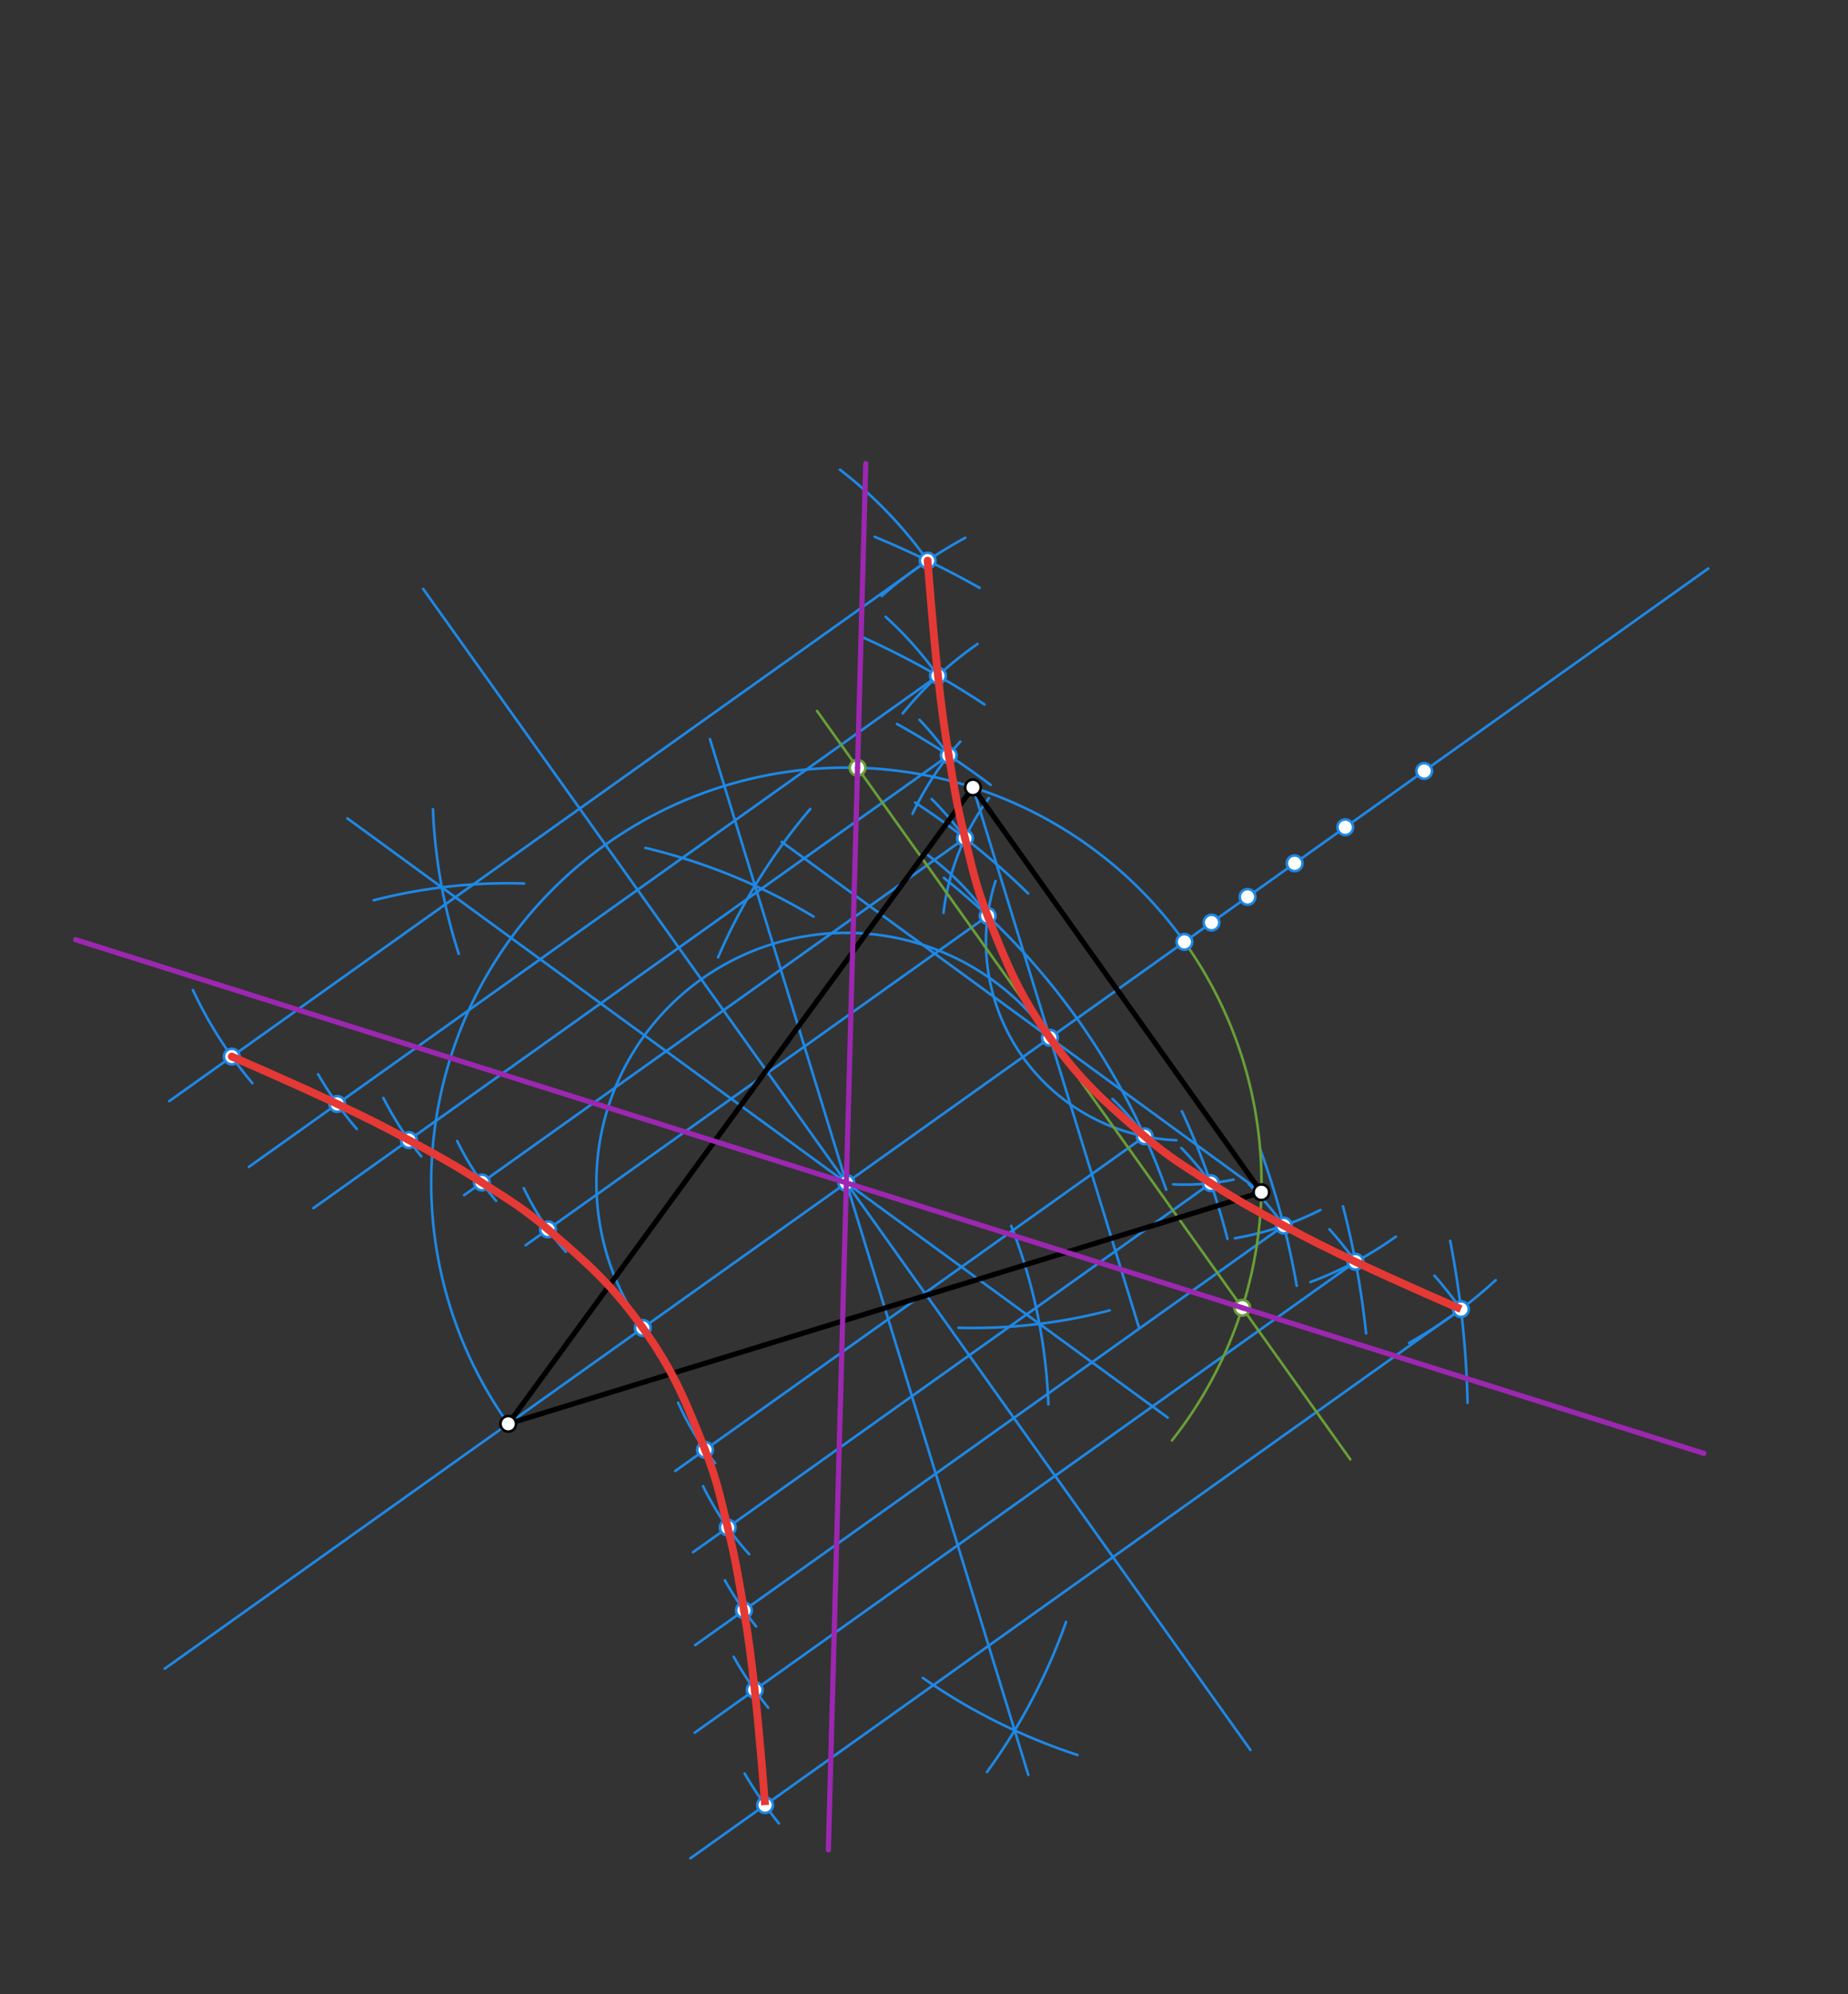 <svg xmlns="http://www.w3.org/2000/svg" class="svg--1it" height="100%" preserveAspectRatio="xMidYMid meet" viewBox="0 0 709 765" width="100%"><rect x="0" y="0" width="709" height="765" fill="#333333" stroke="none"/><defs><marker id="marker-arrow" markerHeight="16" markerUnits="userSpaceOnUse" markerWidth="24" orient="auto-start-reverse" refX="24" refY="4" viewBox="0 0 24 8"><path d="M 0 0 L 24 4 L 0 8 z" stroke="inherit"></path></marker></defs><g class="aux-layer--1FB"><g class="element--2qn"><line stroke="#1E88E5" stroke-dasharray="none" stroke-linecap="round" stroke-width="1" x1="373.28" x2="437.043" y1="302.038" y2="509.451"></line></g><g class="element--2qn"><line stroke="#1E88E5" stroke-dasharray="none" stroke-linecap="round" stroke-width="1" x1="483.941" x2="299.892" y1="457.33" y2="322.918"></line></g><g class="element--2qn"><line stroke="#1E88E5" stroke-dasharray="none" stroke-linecap="round" stroke-width="1" x1="195" x2="402.803" y1="546.156" y2="398.075"></line></g><g class="element--2qn"><line stroke="#1E88E5" stroke-dasharray="none" stroke-linecap="round" stroke-width="1" x1="402.803" x2="655.408" y1="398.075" y2="218.067"></line></g><g class="element--2qn"><line stroke="#1E88E5" stroke-dasharray="none" stroke-linecap="round" stroke-width="1" x1="195" x2="63.197" y1="546.156" y2="640.08"></line></g><g class="element--2qn"><path d="M 176.008 365.893 A 207.349 207.349 0 0 1 166.1 310.404" fill="none" stroke="#1E88E5" stroke-dasharray="none" stroke-linecap="round" stroke-width="1"></path></g><g class="element--2qn"><path d="M 425.755 502.637 A 207.349 207.349 0 0 1 367.767 509.314" fill="none" stroke="#1E88E5" stroke-dasharray="none" stroke-linecap="round" stroke-width="1"></path></g><g class="element--2qn"><path d="M 143.362 345.341 A 207.349 207.349 0 0 1 201.037 338.895" fill="none" stroke="#1E88E5" stroke-dasharray="none" stroke-linecap="round" stroke-width="1"></path></g><g class="element--2qn"><path d="M 387.952 470.241 A 207.349 207.349 0 0 1 402.214 538.689" fill="none" stroke="#1E88E5" stroke-dasharray="none" stroke-linecap="round" stroke-width="1"></path></g><g class="element--2qn"><line stroke="#1E88E5" stroke-dasharray="none" stroke-linecap="round" stroke-width="1" x1="169.507" x2="448.011" y1="340.381" y2="543.772"></line></g><g class="element--2qn"><line stroke="#1E88E5" stroke-dasharray="none" stroke-linecap="round" stroke-width="1" x1="169.507" x2="133.281" y1="340.381" y2="313.925"></line></g><g class="element--2qn"><path d="M 409 622.156 A 227.095 227.095 0 0 1 378.66 679.727" fill="none" stroke="#1E88E5" stroke-dasharray="none" stroke-linecap="round" stroke-width="1"></path></g><g class="element--2qn"><path d="M 312.131 351.599 A 227.095 227.095 0 0 0 247.6 325.237" fill="none" stroke="#1E88E5" stroke-dasharray="none" stroke-linecap="round" stroke-width="1"></path></g><g class="element--2qn"><path d="M 310.852 310.319 A 227.095 227.095 0 0 0 275.485 367.23" fill="none" stroke="#1E88E5" stroke-dasharray="none" stroke-linecap="round" stroke-width="1"></path></g><g class="element--2qn"><path d="M 354.069 643.623 A 227.095 227.095 0 0 0 413.376 673.183" fill="none" stroke="#1E88E5" stroke-dasharray="none" stroke-linecap="round" stroke-width="1"></path></g><g class="element--2qn"><line stroke="#1E88E5" stroke-dasharray="none" stroke-linecap="round" stroke-width="1" x1="289.665" x2="394.523" y1="339.733" y2="680.822"></line></g><g class="element--2qn"><line stroke="#1E88E5" stroke-dasharray="none" stroke-linecap="round" stroke-width="1" x1="289.665" x2="272.378" y1="339.733" y2="283.499"></line></g><g class="element--2qn"><path d="M 402.803 398.075 A 95.894 95.894 0 1 0 253.108 517.514" fill="none" stroke="#1E88E5" stroke-dasharray="none" stroke-linecap="round" stroke-width="1"></path></g><g class="element--2qn"><path d="M 195 546.156 A 159.273 159.273 0 1 1 454.418 361.294" fill="none" stroke="#1E88E5" stroke-dasharray="none" stroke-linecap="round" stroke-width="1"></path></g><g class="element--2qn"><path d="M 447.431 456.356 A 267.928 267.928 0 0 0 362.121 336.739" fill="none" stroke="#1E88E5" stroke-dasharray="none" stroke-linecap="round" stroke-width="1"></path></g><g class="element--2qn"><path d="M 381.946 337.952 A 76.139 76.139 0 0 0 451.317 437.369" fill="none" stroke="#1E88E5" stroke-dasharray="none" stroke-linecap="round" stroke-width="1"></path></g><g class="element--2qn"><path d="M 361.977 350.153 A 93.11 93.11 0 0 1 379.409 306.129" fill="none" stroke="#1E88E5" stroke-dasharray="none" stroke-linecap="round" stroke-width="1"></path></g><g class="element--2qn"><path d="M 453.445 426.266 A 284.899 284.899 0 0 1 470.923 475.205" fill="none" stroke="#1E88E5" stroke-dasharray="none" stroke-linecap="round" stroke-width="1"></path></g><g class="element--2qn"><path d="M 351.132 307.849 A 284.899 284.899 0 0 1 394.44 342.708" fill="none" stroke="#1E88E5" stroke-dasharray="none" stroke-linecap="round" stroke-width="1"></path></g><g class="element--2qn"><path d="M 450.129 454.304 A 93.11 93.11 0 0 0 473.239 452.481" fill="none" stroke="#1E88E5" stroke-dasharray="none" stroke-linecap="round" stroke-width="1"></path></g><g class="element--2qn"><path d="M 350.08 312.194 A 115.313 115.313 0 0 1 368.433 284.458" fill="none" stroke="#1E88E5" stroke-dasharray="none" stroke-linecap="round" stroke-width="1"></path></g><g class="element--2qn"><path d="M 473.76 474.973 A 115.313 115.313 0 0 0 506.575 464.137" fill="none" stroke="#1E88E5" stroke-dasharray="none" stroke-linecap="round" stroke-width="1"></path></g><g class="element--2qn"><path d="M 380.07 301.086 A 307.1 307.1 0 0 0 344.141 277.703" fill="none" stroke="#1E88E5" stroke-dasharray="none" stroke-linecap="round" stroke-width="1"></path></g><g class="element--2qn"><path d="M 483.339 440.463 A 307.1 307.1 0 0 1 497.499 493.197" fill="none" stroke="#1E88E5" stroke-dasharray="none" stroke-linecap="round" stroke-width="1"></path></g><g class="element--2qn"><path d="M 346.343 273.653 A 139.144 139.144 0 0 1 375.024 247.023" fill="none" stroke="#1E88E5" stroke-dasharray="none" stroke-linecap="round" stroke-width="1"></path></g><g class="element--2qn"><path d="M 502.768 491.767 A 139.144 139.144 0 0 0 535.539 474.344" fill="none" stroke="#1E88E5" stroke-dasharray="none" stroke-linecap="round" stroke-width="1"></path></g><g class="element--2qn"><path d="M 329.965 243.995 A 330.934 330.934 0 0 1 377.699 270.225" fill="none" stroke="#1E88E5" stroke-dasharray="none" stroke-linecap="round" stroke-width="1"></path></g><g class="element--2qn"><path d="M 515.248 462.738 A 330.934 330.934 0 0 1 524.11 511.464" fill="none" stroke="#1E88E5" stroke-dasharray="none" stroke-linecap="round" stroke-width="1"></path></g><g class="element--2qn"><path d="M 338.27 228.604 A 176.343 176.343 0 0 1 370.354 206.277" fill="none" stroke="#1E88E5" stroke-dasharray="none" stroke-linecap="round" stroke-width="1"></path></g><g class="element--2qn"><path d="M 540.623 515.13 A 176.343 176.343 0 0 0 573.828 491.056" fill="none" stroke="#1E88E5" stroke-dasharray="none" stroke-linecap="round" stroke-width="1"></path></g><g class="element--2qn"><path d="M 375.852 225.51 A 368.133 368.133 0 0 0 335.576 205.921" fill="none" stroke="#1E88E5" stroke-dasharray="none" stroke-linecap="round" stroke-width="1"></path></g><g class="element--2qn"><path d="M 563.045 538.116 A 368.133 368.133 0 0 0 556.379 475.967" fill="none" stroke="#1E88E5" stroke-dasharray="none" stroke-linecap="round" stroke-width="1"></path></g><g class="element--2qn"><line stroke="#1E88E5" stroke-dasharray="none" stroke-linecap="round" stroke-width="1" x1="324.709" x2="162.371" y1="453.725" y2="225.916"></line></g><g class="element--2qn"><line stroke="#1E88E5" stroke-dasharray="none" stroke-linecap="round" stroke-width="1" x1="324.709" x2="479.73" y1="453.725" y2="671.266"></line></g><g class="element--2qn"><line stroke="#1E88E5" stroke-dasharray="none" stroke-linecap="round" stroke-width="1" x1="355.89" x2="64.901" y1="215.043" y2="422.404"></line></g><g class="element--2qn"><line stroke="#1E88E5" stroke-dasharray="none" stroke-linecap="round" stroke-width="1" x1="359.864" x2="95.493" y1="259.212" y2="447.604"></line></g><g class="element--2qn"><line stroke="#1E88E5" stroke-dasharray="none" stroke-linecap="round" stroke-width="1" x1="363.993" x2="120.228" y1="289.735" y2="463.444"></line></g><g class="element--2qn"><line stroke="#1E88E5" stroke-dasharray="none" stroke-linecap="round" stroke-width="1" x1="370.231" x2="178.073" y1="321.52" y2="458.452"></line></g><g class="element--2qn"><line stroke="#1E88E5" stroke-dasharray="none" stroke-linecap="round" stroke-width="1" x1="378.933" x2="201.661" y1="351.338" y2="477.663"></line></g><g class="element--2qn"><line stroke="#1E88E5" stroke-dasharray="none" stroke-linecap="round" stroke-width="1" x1="439.187" x2="259.074" y1="435.893" y2="564.243"></line></g><g class="element--2qn"><line stroke="#1E88E5" stroke-dasharray="none" stroke-linecap="round" stroke-width="1" x1="464.532" x2="265.914" y1="453.852" y2="595.389"></line></g><g class="element--2qn"><line stroke="#1E88E5" stroke-dasharray="none" stroke-linecap="round" stroke-width="1" x1="492.539" x2="266.701" y1="470.124" y2="631.057"></line></g><g class="element--2qn"><line stroke="#1E88E5" stroke-dasharray="none" stroke-linecap="round" stroke-width="1" x1="520.042" x2="266.532" y1="483.991" y2="664.643"></line></g><g class="element--2qn"><line stroke="#1E88E5" stroke-dasharray="none" stroke-linecap="round" stroke-width="1" x1="560.495" x2="264.885" y1="502.165" y2="712.818"></line></g><g class="element--2qn"><path d="M 355.89 215.043 A 163.908 163.908 0 0 0 322.246 180.172" fill="none" stroke="#1E88E5" stroke-dasharray="none" stroke-linecap="round" stroke-width="1"></path></g><g class="element--2qn"><path d="M 96.825 415.497 A 163.908 163.908 0 0 1 74.016 379.778" fill="none" stroke="#1E88E5" stroke-dasharray="none" stroke-linecap="round" stroke-width="1"></path></g><g class="element--2qn"><path d="M 359.864 259.212 A 141.511 141.511 0 0 0 339.773 236.592" fill="none" stroke="#1E88E5" stroke-dasharray="none" stroke-linecap="round" stroke-width="1"></path></g><g class="element--2qn"><path d="M 136.874 433.075 A 141.511 141.511 0 0 1 122.045 412.053" fill="none" stroke="#1E88E5" stroke-dasharray="none" stroke-linecap="round" stroke-width="1"></path></g><g class="element--2qn"><path d="M 363.993 289.735 A 127.161 127.161 0 0 0 352.781 276.11" fill="none" stroke="#1E88E5" stroke-dasharray="none" stroke-linecap="round" stroke-width="1"></path></g><g class="element--2qn"><path d="M 147.08 421.149 A 127.159 127.159 0 0 0 161.617 443.558" fill="none" stroke="#1E88E5" stroke-dasharray="none" stroke-linecap="round" stroke-width="1"></path></g><g class="element--2qn"><path d="M 370.231 321.52 A 113.795 113.795 0 0 0 357.426 306.5" fill="none" stroke="#1E88E5" stroke-dasharray="none" stroke-linecap="round" stroke-width="1"></path></g><g class="element--2qn"><path d="M 175.397 437.68 A 113.794 113.794 0 0 0 190.33 460.635" fill="none" stroke="#1E88E5" stroke-dasharray="none" stroke-linecap="round" stroke-width="1"></path></g><g class="element--2qn"><path d="M 378.933 351.338 A 103.577 103.577 0 0 0 354.762 327.147" fill="none" stroke="#1E88E5" stroke-dasharray="none" stroke-linecap="round" stroke-width="1"></path></g><g class="element--2qn"><path d="M 200.956 455.748 A 103.578 103.578 0 0 0 217.097 480.183" fill="none" stroke="#1E88E5" stroke-dasharray="none" stroke-linecap="round" stroke-width="1"></path></g><g class="element--2qn"><path d="M 439.187 435.893 A 103.577 103.577 0 0 0 426.808 421.516" fill="none" stroke="#1E88E5" stroke-dasharray="none" stroke-linecap="round" stroke-width="1"></path></g><g class="element--2qn"><path d="M 260.187 538.074 A 103.578 103.578 0 0 0 274.359 561.209" fill="none" stroke="#1E88E5" stroke-dasharray="none" stroke-linecap="round" stroke-width="1"></path></g><g class="element--2qn"><path d="M 464.532 453.852 A 113.795 113.795 0 0 0 453.24 440.352" fill="none" stroke="#1E88E5" stroke-dasharray="none" stroke-linecap="round" stroke-width="1"></path></g><g class="element--2qn"><path d="M 269.723 570.064 A 113.794 113.794 0 0 0 287.416 596.17" fill="none" stroke="#1E88E5" stroke-dasharray="none" stroke-linecap="round" stroke-width="1"></path></g><g class="element--2qn"><path d="M 492.539 470.124 A 127.161 127.161 0 0 0 479.075 454.18" fill="none" stroke="#1E88E5" stroke-dasharray="none" stroke-linecap="round" stroke-width="1"></path></g><g class="element--2qn"><path d="M 278.102 606.169 A 127.159 127.159 0 0 0 290.108 623.878" fill="none" stroke="#1E88E5" stroke-dasharray="none" stroke-linecap="round" stroke-width="1"></path></g><g class="element--2qn"><path d="M 520.042 483.991 A 141.511 141.511 0 0 0 510.047 471.519" fill="none" stroke="#1E88E5" stroke-dasharray="none" stroke-linecap="round" stroke-width="1"></path></g><g class="element--2qn"><path d="M 281.473 635.514 A 141.511 141.511 0 0 0 294.739 655.066" fill="none" stroke="#1E88E5" stroke-dasharray="none" stroke-linecap="round" stroke-width="1"></path></g><g class="element--2qn"><path d="M 560.495 502.165 A 163.908 163.908 0 0 0 550.357 489.343" fill="none" stroke="#1E88E5" stroke-dasharray="none" stroke-linecap="round" stroke-width="1"></path></g><g class="element--2qn"><path d="M 285.672 680.285 A 163.908 163.908 0 0 0 298.835 699.446" fill="none" stroke="#1E88E5" stroke-dasharray="none" stroke-linecap="round" stroke-width="1"></path></g><g class="element--2qn"><line stroke="#689F38" stroke-dasharray="none" stroke-linecap="round" stroke-width="1" x1="402.803" x2="313.456" y1="398.075" y2="272.693"></line></g><g class="element--2qn"><path d="M 454.418 361.294 A 159.273 159.273 0 0 1 449.627 552.535" fill="none" stroke="#689F38" stroke-dasharray="none" stroke-linecap="round" stroke-width="1"></path></g><g class="element--2qn"><line stroke="#689F38" stroke-dasharray="none" stroke-linecap="round" stroke-width="1" x1="402.803" x2="518.06" y1="398.075" y2="559.814"></line></g><g class="element--2qn"><circle cx="402.803" cy="398.075" r="3" stroke="#1E88E5" stroke-width="1" fill="#ffffff"></circle>}</g><g class="element--2qn"><circle cx="324.709" cy="453.725" r="3" stroke="#1E88E5" stroke-width="1" fill="#ffffff"></circle>}</g><g class="element--2qn"><circle cx="246.615" cy="509.375" r="3" stroke="#1E88E5" stroke-width="1" fill="#ffffff"></circle>}</g><g class="element--2qn"><circle cx="464.809" cy="353.889" r="3" stroke="#1E88E5" stroke-width="1" fill="#ffffff"></circle>}</g><g class="element--2qn"><circle cx="478.63" cy="344.04" r="3" stroke="#1E88E5" stroke-width="1" fill="#ffffff"></circle>}</g><g class="element--2qn"><circle cx="496.712" cy="331.155" r="3" stroke="#1E88E5" stroke-width="1" fill="#ffffff"></circle>}</g><g class="element--2qn"><circle cx="516.12" cy="317.324" r="3" stroke="#1E88E5" stroke-width="1" fill="#ffffff"></circle>}</g><g class="element--2qn"><circle cx="546.414" cy="295.737" r="3" stroke="#1E88E5" stroke-width="1" fill="#ffffff"></circle>}</g><g class="element--2qn"><circle cx="378.933" cy="351.338" r="3" stroke="#1E88E5" stroke-width="1" fill="#ffffff"></circle>}</g><g class="element--2qn"><circle cx="439.187" cy="435.893" r="3" stroke="#1E88E5" stroke-width="1" fill="#ffffff"></circle>}</g><g class="element--2qn"><circle cx="370.231" cy="321.52" r="3" stroke="#1E88E5" stroke-width="1" fill="#ffffff"></circle>}</g><g class="element--2qn"><circle cx="464.532" cy="453.852" r="3" stroke="#1E88E5" stroke-width="1" fill="#ffffff"></circle>}</g><g class="element--2qn"><circle cx="363.993" cy="289.735" r="3" stroke="#1E88E5" stroke-width="1" fill="#ffffff"></circle>}</g><g class="element--2qn"><circle cx="492.539" cy="470.124" r="3" stroke="#1E88E5" stroke-width="1" fill="#ffffff"></circle>}</g><g class="element--2qn"><circle cx="359.864" cy="259.212" r="3" stroke="#1E88E5" stroke-width="1" fill="#ffffff"></circle>}</g><g class="element--2qn"><circle cx="520.042" cy="483.991" r="3" stroke="#1E88E5" stroke-width="1" fill="#ffffff"></circle>}</g><g class="element--2qn"><circle cx="355.89" cy="215.043" r="3" stroke="#1E88E5" stroke-width="1" fill="#ffffff"></circle>}</g><g class="element--2qn"><circle cx="560.495" cy="502.165" r="3" stroke="#1E88E5" stroke-width="1" fill="#ffffff"></circle>}</g><g class="element--2qn"><circle cx="88.923" cy="405.285" r="3" stroke="#1E88E5" stroke-width="1" fill="#ffffff"></circle>}</g><g class="element--2qn"><circle cx="129.376" cy="423.459" r="3" stroke="#1E88E5" stroke-width="1" fill="#ffffff"></circle>}</g><g class="element--2qn"><circle cx="156.88" cy="437.326" r="3" stroke="#1E88E5" stroke-width="1" fill="#ffffff"></circle>}</g><g class="element--2qn"><circle cx="184.887" cy="453.597" r="3" stroke="#1E88E5" stroke-width="1" fill="#ffffff"></circle>}</g><g class="element--2qn"><circle cx="210.23" cy="471.557" r="3" stroke="#1E88E5" stroke-width="1" fill="#ffffff"></circle>}</g><g class="element--2qn"><circle cx="270.484" cy="556.112" r="3" stroke="#1E88E5" stroke-width="1" fill="#ffffff"></circle>}</g><g class="element--2qn"><circle cx="279.188" cy="585.93" r="3" stroke="#1E88E5" stroke-width="1" fill="#ffffff"></circle>}</g><g class="element--2qn"><circle cx="285.426" cy="617.714" r="3" stroke="#1E88E5" stroke-width="1" fill="#ffffff"></circle>}</g><g class="element--2qn"><circle cx="289.554" cy="648.238" r="3" stroke="#1E88E5" stroke-width="1" fill="#ffffff"></circle>}</g><g class="element--2qn"><circle cx="293.528" cy="692.407" r="3" stroke="#1E88E5" stroke-width="1" fill="#ffffff"></circle>}</g><g class="element--2qn"><circle cx="329.002" cy="294.51" r="3" stroke="#689F38" stroke-width="1" fill="#ffffff"></circle>}</g><g class="element--2qn"><circle cx="476.604" cy="501.639" r="3" stroke="#689F38" stroke-width="1" fill="#ffffff"></circle>}</g></g><g class="main-layer--3Vd"><g class="element--2qn"><line stroke="#000000" stroke-dasharray="none" stroke-linecap="round" stroke-width="2" x1="195" x2="483.941" y1="546.156" y2="457.33"></line></g><g class="element--2qn"><line stroke="#000000" stroke-dasharray="none" stroke-linecap="round" stroke-width="2" x1="195" x2="373.28" y1="546.156" y2="302.038"></line></g><g class="element--2qn"><line stroke="#000000" stroke-dasharray="none" stroke-linecap="round" stroke-width="2" x1="373.28" x2="483.941" y1="302.038" y2="457.33"></line></g><g class="element--2qn"><path d="M 355.89 215.043 C 355.89 215.043, 357.89 241.679, 359.864 259.212 C 361.235 271.39, 361.994 277.667, 363.993 289.735 C 366.095 302.427, 367.198 309.067, 370.231 321.52 C 373.139 333.462, 374.449 340.05, 378.933 351.338 C 386.507 370.409, 391.048 381.579, 402.803 398.075 C 414.558 414.57, 423.634 422.508, 439.187 435.893 C 448.393 443.816, 454.193 447.205, 464.532 453.852 C 475.313 460.784, 481.229 463.994, 492.539 470.124 C 503.294 475.953, 508.979 478.72, 520.042 483.991 C 535.971 491.58, 560.495 502.165, 560.495 502.165 C 560.495 502.165, 535.971 491.58, 520.042 483.991 C 508.979 478.72, 503.294 475.953, 492.539 470.124 C 481.229 463.994, 475.313 460.784, 464.532 453.852 C 454.193 447.205, 448.393 443.816, 439.187 435.893 C 423.634 422.508, 414.558 414.57, 402.803 398.075 C 391.048 381.579, 386.507 370.409, 378.933 351.338 C 374.449 340.05, 373.139 333.462, 370.231 321.52 C 367.198 309.067, 366.095 302.427, 363.993 289.735 C 361.994 277.667, 361.235 271.39, 359.864 259.212 C 357.89 241.679, 355.89 215.043, 355.89 215.043" fill="none" stroke="#E53935" stroke-linecap="round" stroke-width="3"></path></g><g class="element--2qn"><path d="M 88.923 405.285 C 88.923 405.285, 113.447 415.87, 129.376 423.459 C 140.439 428.73, 146.124 431.497, 156.88 437.326 C 168.19 443.455, 174.106 446.665, 184.887 453.597 C 195.225 460.244, 201.024 463.634, 210.23 471.557 C 225.783 484.942, 234.86 492.88, 246.615 509.375 C 258.369 525.871, 262.909 537.041, 270.484 556.112 C 274.968 567.4, 276.279 573.988, 279.188 585.93 C 282.221 598.382, 283.324 605.022, 285.426 617.714 C 287.424 629.783, 288.184 636.06, 289.554 648.238 C 291.528 665.771, 293.528 692.407, 293.528 692.407 C 293.528 692.407, 291.528 665.771, 289.554 648.238 C 288.184 636.06, 287.424 629.783, 285.426 617.714 C 283.324 605.022, 282.221 598.382, 279.188 585.93 C 276.279 573.988, 274.968 567.4, 270.484 556.112 C 262.909 537.041, 258.369 525.871, 246.615 509.375 C 234.86 492.88, 225.783 484.942, 210.23 471.557 C 201.024 463.634, 195.225 460.244, 184.887 453.597 C 174.106 446.665, 168.19 443.455, 156.88 437.326 C 146.124 431.497, 140.439 428.73, 129.376 423.459 C 113.447 415.87, 88.923 405.285, 88.923 405.285" fill="none" stroke="#E53935" stroke-linecap="round" stroke-width="3"></path></g><g class="element--2qn"><line stroke="#9C27B0" stroke-dasharray="none" stroke-linecap="round" stroke-width="2" x1="324.709" x2="329.002" y1="453.725" y2="294.51"></line></g><g class="element--2qn"><line stroke="#9C27B0" stroke-dasharray="none" stroke-linecap="round" stroke-width="2" x1="329.002" x2="332.149" y1="294.51" y2="177.832"></line></g><g class="element--2qn"><line stroke="#9C27B0" stroke-dasharray="none" stroke-linecap="round" stroke-width="2" x1="324.709" x2="317.809" y1="453.725" y2="709.585"></line></g><g class="element--2qn"><line stroke="#9C27B0" stroke-dasharray="none" stroke-linecap="round" stroke-width="2" x1="324.709" x2="476.604" y1="453.725" y2="501.639"></line></g><g class="element--2qn"><line stroke="#9C27B0" stroke-dasharray="none" stroke-linecap="round" stroke-width="2" x1="476.604" x2="653.678" y1="501.639" y2="557.496"></line></g><g class="element--2qn"><line stroke="#9C27B0" stroke-dasharray="none" stroke-linecap="round" stroke-width="2" x1="324.709" x2="29.015" y1="453.725" y2="360.45"></line></g><g class="element--2qn"><circle cx="195" cy="546.156" r="3" stroke="#000000" stroke-width="1" fill="#ffffff"></circle>}</g><g class="element--2qn"><circle cx="483.941" cy="457.33" r="3" stroke="#000000" stroke-width="1" fill="#ffffff"></circle>}</g><g class="element--2qn"><circle cx="373.28" cy="302.038" r="3" stroke="#000000" stroke-width="1" fill="#ffffff"></circle>}</g><g class="element--2qn"><circle cx="454.418" cy="361.294" r="3" stroke="#1E88E5" stroke-width="1" fill="#ffffff"></circle>}</g></g><g class="snaps-layer--2PT"></g><g class="temp-layer--rAP"></g></svg>